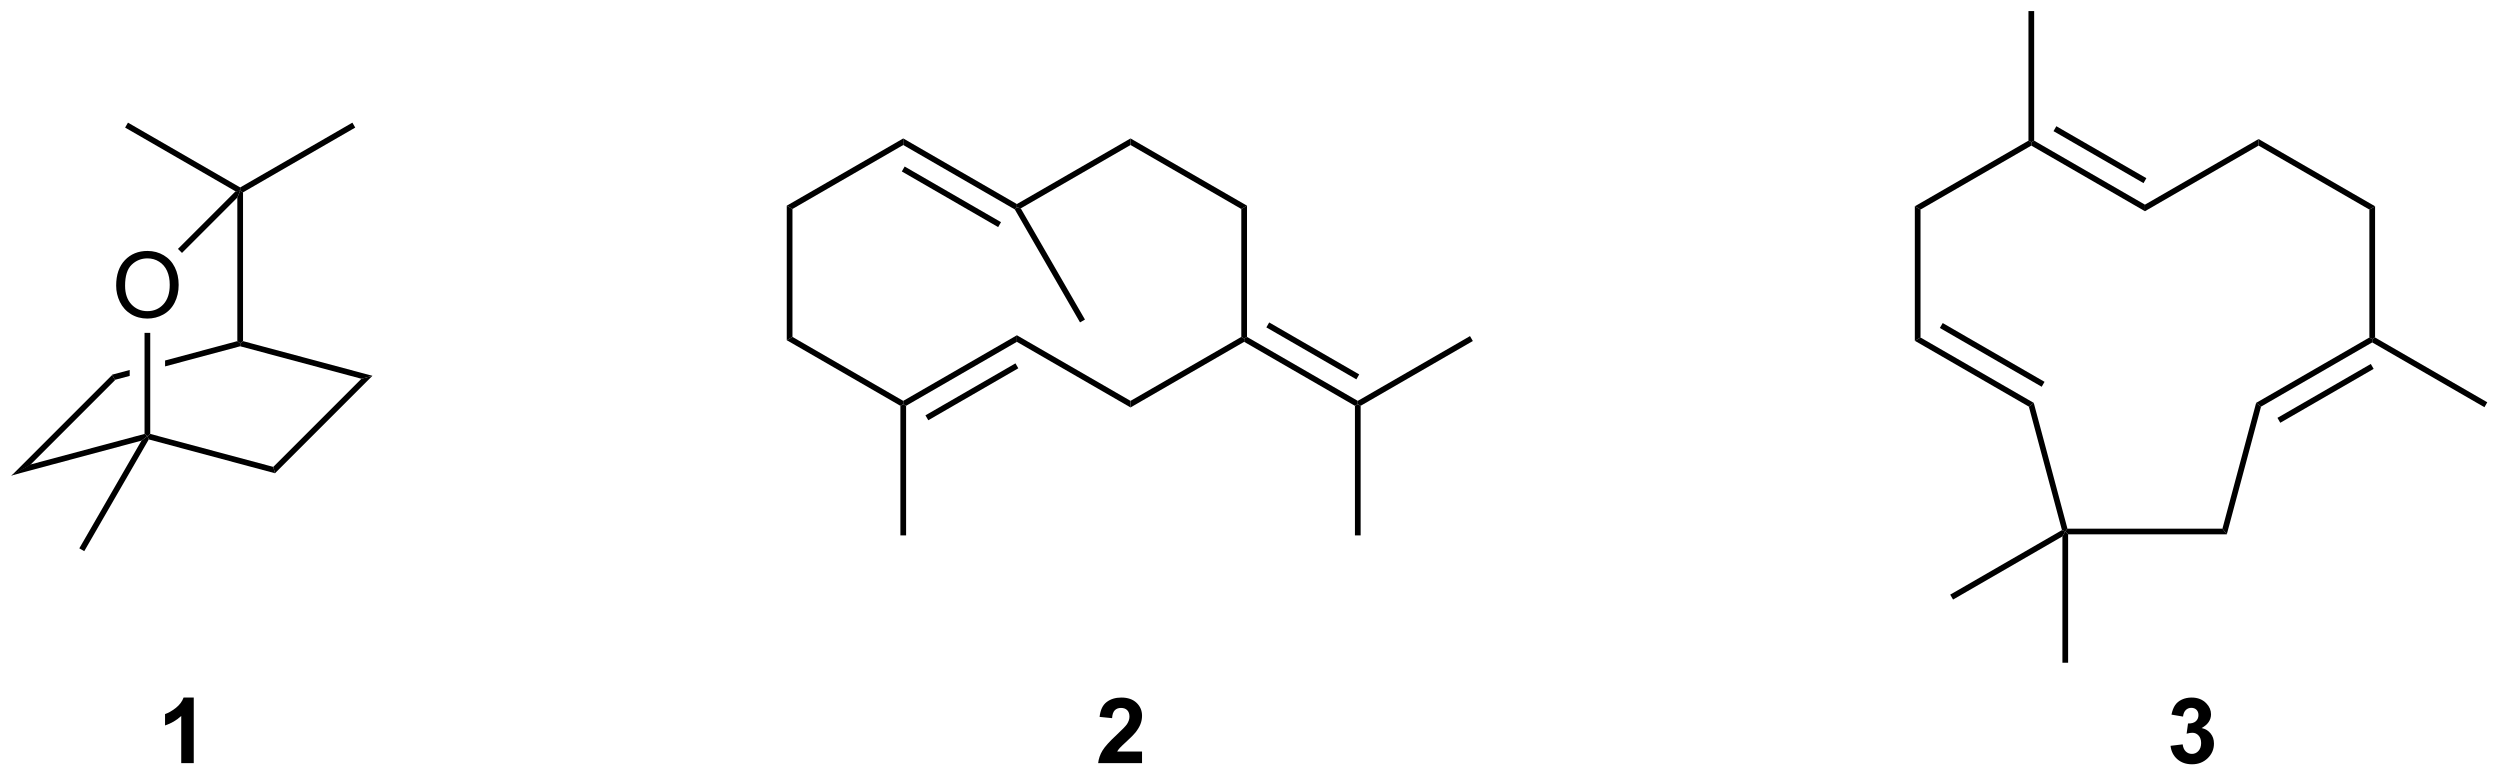 <?xml version="1.0" encoding="UTF-8"?>
<!DOCTYPE svg PUBLIC '-//W3C//DTD SVG 1.0//EN'
          'http://www.w3.org/TR/2001/REC-SVG-20010904/DTD/svg10.dtd'>
<svg stroke-dasharray="none" shape-rendering="auto" xmlns="http://www.w3.org/2000/svg" font-family="'Dialog'" text-rendering="auto" width="601" fill-opacity="1" color-interpolation="auto" color-rendering="auto" preserveAspectRatio="xMidYMid meet" font-size="12px" viewBox="0 0 601 187" fill="black" xmlns:xlink="http://www.w3.org/1999/xlink" stroke="black" image-rendering="auto" stroke-miterlimit="10" stroke-linecap="square" stroke-linejoin="miter" font-style="normal" stroke-width="1" height="187" stroke-dashoffset="0" font-weight="normal" stroke-opacity="1"
><!--Generated by the Batik Graphics2D SVG Generator--><defs id="genericDefs"
  /><g
  ><defs id="defs1"
    ><clipPath clipPathUnits="userSpaceOnUse" id="clipPath1"
      ><path d="M0.646 0.646 L225.868 0.646 L225.868 70.544 L0.646 70.544 L0.646 0.646 Z"
      /></clipPath
      ><clipPath clipPathUnits="userSpaceOnUse" id="clipPath2"
      ><path d="M29.586 18.991 L29.586 86.946 L248.546 86.946 L248.546 18.991 Z"
      /></clipPath
    ></defs
    ><g transform="scale(2.667,2.667) translate(-0.646,-0.646) matrix(1.029,0,0,1.029,-29.787,-18.889)"
    ><path d="M32.232 59.705 L30.559 60.671 L39.398 51.832 L39.656 52.281 Z" stroke="none" clip-path="url(#clipPath2)"
    /></g
    ><g transform="matrix(2.743,0,0,2.743,-81.153,-52.091)"
    ><path d="M50.385 48.888 L44.053 50.585 L44.053 50.585 L44.053 51.102 L44.053 51.102 L50.635 49.339 L50.635 49.08 L50.385 48.888 ZM40.953 51.416 L39.398 51.832 L39.656 52.281 L40.953 51.933 L40.953 51.933 L40.953 51.416 Z" stroke="none" clip-path="url(#clipPath2)"
    /></g
    ><g transform="matrix(2.743,0,0,2.743,-81.153,-52.091)"
    ><path d="M30.559 60.671 L32.232 59.705 L42.253 57.02 L42.503 57.212 L41.985 57.609 Z" stroke="none" clip-path="url(#clipPath2)"
    /></g
    ><g transform="matrix(2.743,0,0,2.743,-81.153,-52.091)"
    ><path d="M50.635 49.339 L50.635 49.08 L50.885 48.888 L62.226 51.927 L61.26 52.186 Z" stroke="none" clip-path="url(#clipPath2)"
    /></g
    ><g transform="matrix(2.743,0,0,2.743,-81.153,-52.091)"
    ><path d="M42.624 57.503 L42.503 57.212 L42.753 57.02 L53.537 59.909 L53.686 60.467 Z" stroke="none" clip-path="url(#clipPath2)"
    /></g
    ><g transform="matrix(2.743,0,0,2.743,-81.153,-52.091)"
    ><path d="M53.686 60.467 L53.537 59.909 L61.26 52.186 L62.226 51.927 Z" stroke="none" clip-path="url(#clipPath2)"
    /></g
    ><g transform="matrix(2.743,0,0,2.743,-81.153,-52.091)"
    ><path d="M50.885 48.888 L50.635 49.08 L50.385 48.888 L50.385 36.309 L50.635 35.705 L50.885 35.849 Z" stroke="none" clip-path="url(#clipPath2)"
    /></g
    ><g transform="matrix(2.743,0,0,2.743,-81.153,-52.091)"
    ><path d="M39.766 44.023 Q39.766 42.596 40.532 41.791 Q41.298 40.984 42.508 40.984 Q43.3 40.984 43.936 41.364 Q44.574 41.742 44.907 42.419 Q45.243 43.096 45.243 43.955 Q45.243 44.827 44.891 45.515 Q44.54 46.202 43.894 46.557 Q43.251 46.911 42.503 46.911 Q41.696 46.911 41.058 46.52 Q40.423 46.127 40.094 45.452 Q39.766 44.775 39.766 44.023 ZM40.548 44.033 Q40.548 45.07 41.102 45.666 Q41.66 46.26 42.501 46.26 Q43.355 46.26 43.907 45.658 Q44.462 45.057 44.462 43.952 Q44.462 43.252 44.225 42.731 Q43.988 42.21 43.532 41.924 Q43.079 41.635 42.511 41.635 Q41.706 41.635 41.126 42.189 Q40.548 42.742 40.548 44.033 Z" stroke="none" clip-path="url(#clipPath2)"
    /></g
    ><g transform="matrix(2.743,0,0,2.743,-81.153,-52.091)"
    ><path d="M42.753 57.02 L42.503 57.212 L42.253 57.02 L42.253 48.163 L42.753 48.163 Z" stroke="none" clip-path="url(#clipPath2)"
    /></g
    ><g transform="matrix(2.743,0,0,2.743,-81.153,-52.091)"
    ><path d="M45.536 41.158 L45.182 40.804 L50.228 35.759 L50.635 35.705 L50.385 36.309 Z" stroke="none" clip-path="url(#clipPath2)"
    /></g
    ><g transform="matrix(2.743,0,0,2.743,-81.153,-52.091)"
    ><path d="M50.635 35.416 L50.635 35.705 L50.228 35.759 L40.551 30.172 L40.801 29.739 Z" stroke="none" clip-path="url(#clipPath2)"
    /></g
    ><g transform="matrix(2.743,0,0,2.743,-81.153,-52.091)"
    ><path d="M50.885 35.849 L50.635 35.705 L50.635 35.416 L60.469 29.739 L60.719 30.172 Z" stroke="none" clip-path="url(#clipPath2)"
    /></g
    ><g transform="matrix(2.743,0,0,2.743,-81.153,-52.091)"
    ><path d="M41.985 57.609 L42.503 57.212 L42.624 57.503 L36.97 67.296 L36.537 67.046 Z" stroke="none" clip-path="url(#clipPath2)"
    /></g
    ><g transform="matrix(2.743,0,0,2.743,-81.153,-52.091)"
    ><path d="M98.538 37.017 L99.038 37.306 L99.038 48.517 L98.538 48.806 Z" stroke="none" clip-path="url(#clipPath2)"
    /></g
    ><g transform="matrix(2.743,0,0,2.743,-81.153,-52.091)"
    ><path d="M98.538 48.806 L99.038 48.517 L108.747 54.123 L108.747 54.412 L108.497 54.556 Z" stroke="none" clip-path="url(#clipPath2)"
    /></g
    ><g transform="matrix(2.743,0,0,2.743,-81.153,-52.091)"
    ><path d="M108.997 54.556 L108.747 54.412 L108.747 54.123 L118.706 48.373 L118.706 48.95 ZM110.942 55.823 L118.831 51.268 L118.581 50.835 L110.692 55.39 Z" stroke="none" clip-path="url(#clipPath2)"
    /></g
    ><g transform="matrix(2.743,0,0,2.743,-81.153,-52.091)"
    ><path d="M118.706 36.873 L118.706 37.162 L118.523 37.345 L108.747 31.7 L108.747 31.123 ZM117.316 38.461 L108.872 33.585 L108.622 34.018 L117.066 38.894 Z" stroke="none" clip-path="url(#clipPath2)"
    /></g
    ><g transform="matrix(2.743,0,0,2.743,-81.153,-52.091)"
    ><path d="M108.747 31.123 L108.747 31.7 L99.038 37.306 L98.538 37.017 Z" stroke="none" clip-path="url(#clipPath2)"
    /></g
    ><g transform="matrix(2.743,0,0,2.743,-81.153,-52.091)"
    ><path d="M118.706 48.95 L118.706 48.373 L128.666 54.123 L128.666 54.7 Z" stroke="none" clip-path="url(#clipPath2)"
    /></g
    ><g transform="matrix(2.743,0,0,2.743,-81.153,-52.091)"
    ><path d="M128.666 54.7 L128.666 54.123 L138.375 48.517 L138.625 48.662 L138.625 48.95 Z" stroke="none" clip-path="url(#clipPath2)"
    /></g
    ><g transform="matrix(2.743,0,0,2.743,-81.153,-52.091)"
    ><path d="M138.875 48.517 L138.625 48.662 L138.375 48.517 L138.375 37.306 L138.875 37.017 Z" stroke="none" clip-path="url(#clipPath2)"
    /></g
    ><g transform="matrix(2.743,0,0,2.743,-81.153,-52.091)"
    ><path d="M138.875 37.017 L138.375 37.306 L128.666 31.7 L128.666 31.123 Z" stroke="none" clip-path="url(#clipPath2)"
    /></g
    ><g transform="matrix(2.743,0,0,2.743,-81.153,-52.091)"
    ><path d="M128.666 31.123 L128.666 31.7 L119.048 37.253 L118.706 37.162 L118.706 36.873 Z" stroke="none" clip-path="url(#clipPath2)"
    /></g
    ><g transform="matrix(2.743,0,0,2.743,-81.153,-52.091)"
    ><path d="M138.625 48.95 L138.625 48.662 L138.875 48.517 L148.584 54.123 L148.584 54.412 L148.334 54.556 ZM140.57 47.683 L148.459 52.238 L148.709 51.805 L140.82 47.25 Z" stroke="none" clip-path="url(#clipPath2)"
    /></g
    ><g transform="matrix(2.743,0,0,2.743,-81.153,-52.091)"
    ><path d="M148.834 54.556 L148.584 54.412 L148.584 54.123 L158.418 48.445 L158.668 48.878 Z" stroke="none" clip-path="url(#clipPath2)"
    /></g
    ><g transform="matrix(2.743,0,0,2.743,-81.153,-52.091)"
    ><path d="M148.334 54.556 L148.584 54.412 L148.834 54.556 L148.834 65.912 L148.334 65.912 Z" stroke="none" clip-path="url(#clipPath2)"
    /></g
    ><g transform="matrix(2.743,0,0,2.743,-81.153,-52.091)"
    ><path d="M108.497 54.556 L108.747 54.412 L108.997 54.556 L108.997 65.912 L108.497 65.912 Z" stroke="none" clip-path="url(#clipPath2)"
    /></g
    ><g transform="matrix(2.743,0,0,2.743,-81.153,-52.091)"
    ><path d="M118.523 37.345 L118.706 37.162 L119.048 37.253 L124.673 46.996 L124.24 47.246 Z" stroke="none" clip-path="url(#clipPath2)"
    /></g
    ><g transform="matrix(2.743,0,0,2.743,-81.153,-52.091)"
    ><path d="M197.403 37.069 L197.903 37.358 L197.903 48.569 L197.403 48.858 Z" stroke="none" clip-path="url(#clipPath2)"
    /></g
    ><g transform="matrix(2.743,0,0,2.743,-81.153,-52.091)"
    ><path d="M197.403 48.858 L197.903 48.569 L207.827 54.299 L207.397 54.628 ZM199.597 47.735 L208.522 52.887 L208.772 52.454 L199.847 47.302 Z" stroke="none" clip-path="url(#clipPath2)"
    /></g
    ><g transform="matrix(2.743,0,0,2.743,-81.153,-52.091)"
    ><path d="M217.571 36.925 L217.571 37.502 L207.612 31.752 L207.612 31.463 L207.862 31.319 ZM217.696 34.607 L209.807 30.052 L209.557 30.485 L217.446 35.04 Z" stroke="none" clip-path="url(#clipPath2)"
    /></g
    ><g transform="matrix(2.743,0,0,2.743,-81.153,-52.091)"
    ><path d="M207.362 31.319 L207.612 31.463 L207.612 31.752 L197.903 37.358 L197.403 37.069 Z" stroke="none" clip-path="url(#clipPath2)"
    /></g
    ><g transform="matrix(2.743,0,0,2.743,-81.153,-52.091)"
    ><path d="M227.745 54.628 L227.316 54.299 L237.24 48.569 L237.49 48.713 L237.49 49.002 ZM229.433 56.044 L237.615 51.32 L237.365 50.887 L229.183 55.611 Z" stroke="none" clip-path="url(#clipPath2)"
    /></g
    ><g transform="matrix(2.743,0,0,2.743,-81.153,-52.091)"
    ><path d="M237.74 48.569 L237.49 48.713 L237.24 48.569 L237.24 37.358 L237.74 37.069 Z" stroke="none" clip-path="url(#clipPath2)"
    /></g
    ><g transform="matrix(2.743,0,0,2.743,-81.153,-52.091)"
    ><path d="M237.74 37.069 L237.24 37.358 L227.53 31.752 L227.53 31.175 Z" stroke="none" clip-path="url(#clipPath2)"
    /></g
    ><g transform="matrix(2.743,0,0,2.743,-81.153,-52.091)"
    ><path d="M227.53 31.175 L227.53 31.752 L217.571 37.502 L217.571 36.925 Z" stroke="none" clip-path="url(#clipPath2)"
    /></g
    ><g transform="matrix(2.743,0,0,2.743,-81.153,-52.091)"
    ><path d="M207.397 54.628 L207.827 54.299 L210.78 65.321 L210.588 65.571 L210.297 65.451 Z" stroke="none" clip-path="url(#clipPath2)"
    /></g
    ><g transform="matrix(2.743,0,0,2.743,-81.153,-52.091)"
    ><path d="M227.316 54.299 L227.745 54.628 L224.746 65.821 L224.362 65.321 Z" stroke="none" clip-path="url(#clipPath2)"
    /></g
    ><g transform="matrix(2.743,0,0,2.743,-81.153,-52.091)"
    ><path d="M210.838 65.821 L210.588 65.571 L210.78 65.321 L224.362 65.321 L224.746 65.821 Z" stroke="none" clip-path="url(#clipPath2)"
    /></g
    ><g transform="matrix(2.743,0,0,2.743,-81.153,-52.091)"
    ><path d="M210.297 65.451 L210.588 65.571 L210.338 66.004 L200.754 71.538 L200.504 71.105 Z" stroke="none" clip-path="url(#clipPath2)"
    /></g
    ><g transform="matrix(2.743,0,0,2.743,-81.153,-52.091)"
    ><path d="M210.338 66.004 L210.588 65.571 L210.838 65.821 L210.838 77.071 L210.338 77.071 Z" stroke="none" clip-path="url(#clipPath2)"
    /></g
    ><g transform="matrix(2.743,0,0,2.743,-81.153,-52.091)"
    ><path d="M207.862 31.319 L207.612 31.463 L207.362 31.319 L207.362 19.963 L207.862 19.963 Z" stroke="none" clip-path="url(#clipPath2)"
    /></g
    ><g transform="matrix(2.743,0,0,2.743,-81.153,-52.091)"
    ><path d="M237.49 49.002 L237.49 48.713 L237.74 48.569 L247.574 54.247 L247.324 54.68 Z" stroke="none" clip-path="url(#clipPath2)"
    /></g
    ><g transform="matrix(2.743,0,0,2.743,-81.153,-52.091)"
    ><path d="M46.566 85.875 L45.469 85.875 L45.469 81.737 Q44.868 82.299 44.05 82.57 L44.05 81.573 Q44.48 81.432 44.983 81.042 Q45.488 80.648 45.675 80.125 L46.566 80.125 L46.566 85.875 Z" stroke="none" clip-path="url(#clipPath2)"
    /></g
    ><g transform="matrix(2.743,0,0,2.743,-81.153,-52.091)"
    ><path d="M129.675 84.854 L129.675 85.875 L125.829 85.875 Q125.891 85.297 126.204 84.779 Q126.516 84.26 127.438 83.406 Q128.18 82.713 128.347 82.469 Q128.573 82.128 128.573 81.797 Q128.573 81.43 128.375 81.232 Q128.18 81.034 127.831 81.034 Q127.487 81.034 127.284 81.242 Q127.081 81.448 127.05 81.93 L125.956 81.82 Q126.055 80.914 126.571 80.521 Q127.086 80.125 127.86 80.125 Q128.706 80.125 129.191 80.583 Q129.675 81.039 129.675 81.719 Q129.675 82.104 129.537 82.456 Q129.399 82.805 129.097 83.188 Q128.899 83.44 128.378 83.917 Q127.86 84.393 127.719 84.549 Q127.581 84.706 127.495 84.854 L129.675 84.854 Z" stroke="none" clip-path="url(#clipPath2)"
    /></g
    ><g transform="matrix(2.743,0,0,2.743,-81.153,-52.091)"
    ><path d="M219.815 84.354 L220.878 84.227 Q220.927 84.633 221.149 84.849 Q221.373 85.062 221.69 85.062 Q222.029 85.062 222.261 84.805 Q222.495 84.547 222.495 84.109 Q222.495 83.695 222.271 83.453 Q222.05 83.211 221.729 83.211 Q221.518 83.211 221.224 83.292 L221.346 82.398 Q221.792 82.409 222.026 82.206 Q222.261 82 222.261 81.659 Q222.261 81.37 222.089 81.198 Q221.917 81.026 221.63 81.026 Q221.349 81.026 221.149 81.221 Q220.951 81.417 220.909 81.792 L219.896 81.62 Q220.003 81.102 220.214 80.792 Q220.427 80.479 220.808 80.302 Q221.19 80.125 221.662 80.125 Q222.471 80.125 222.958 80.641 Q223.362 81.062 223.362 81.594 Q223.362 82.346 222.537 82.797 Q223.029 82.901 223.323 83.268 Q223.62 83.635 223.62 84.156 Q223.62 84.909 223.068 85.443 Q222.518 85.974 221.698 85.974 Q220.919 85.974 220.406 85.526 Q219.896 85.078 219.815 84.354 Z" stroke="none" clip-path="url(#clipPath2)"
    /></g
  ></g
></svg
>
